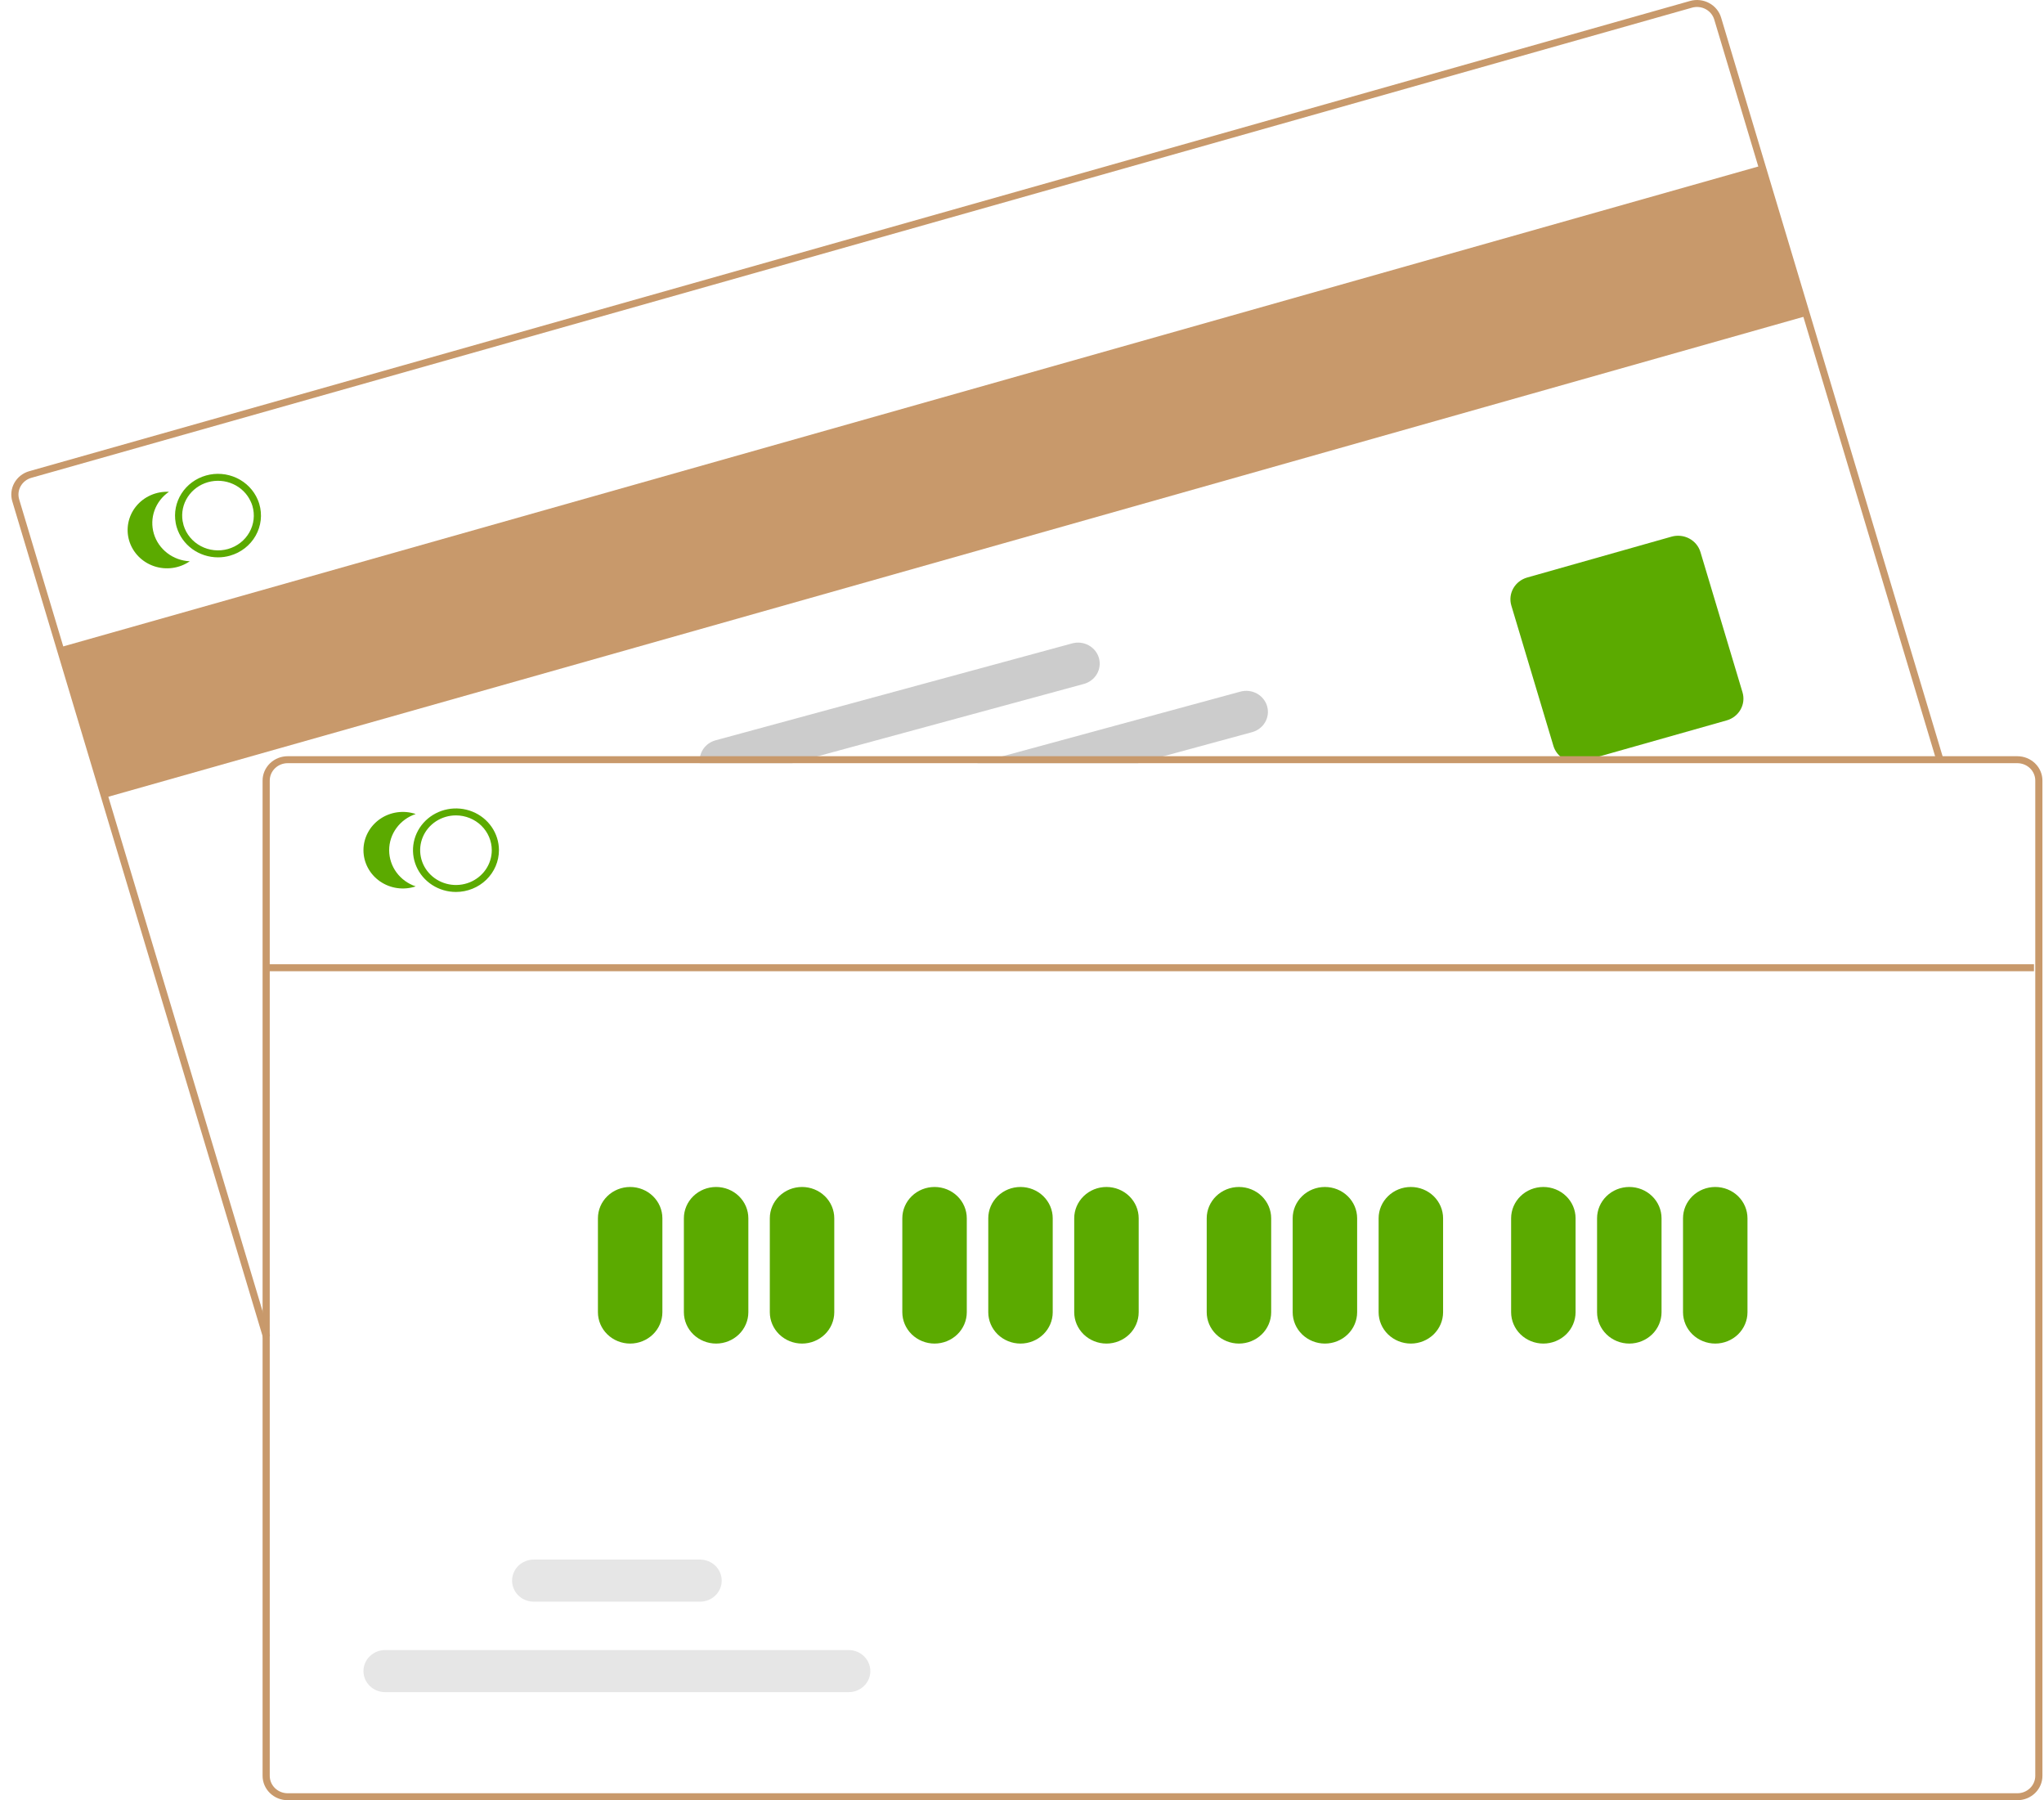 <svg width="159" height="140" viewBox="0 0 159 140" fill="none" xmlns="http://www.w3.org/2000/svg">
<g clip-path="url(#clip0_903_303)">
<path d="M137.043 12.873L4.652 50.346L8.159 62.038L140.549 24.565L137.043 12.873Z" fill="#C8996B"/>
<path d="M20.47 104.053L0.957 38.989C0.812 38.507 0.871 37.989 1.119 37.548C1.368 37.108 1.787 36.781 2.283 36.641L131.464 0.076C131.961 -0.064 132.494 -0.007 132.947 0.235C133.401 0.476 133.737 0.883 133.882 1.365L151.169 59.006L150.634 59.158L133.347 1.516C133.243 1.172 133.003 0.882 132.679 0.709C132.356 0.537 131.975 0.496 131.62 0.596L2.439 37.16C2.085 37.261 1.786 37.494 1.608 37.809C1.43 38.123 1.388 38.493 1.492 38.838L21.005 103.901L20.47 104.053Z" fill="#C8996B"/>
<path d="M122.577 59.274C122.185 59.274 121.804 59.15 121.49 58.922C121.177 58.693 120.948 58.372 120.838 58.007L117.565 47.094C117.431 46.646 117.486 46.165 117.717 45.756C117.948 45.347 118.336 45.044 118.797 44.913L130.03 41.734C130.491 41.604 130.986 41.657 131.407 41.881C131.828 42.106 132.14 42.483 132.275 42.931L135.548 53.843C135.682 54.291 135.627 54.773 135.396 55.181C135.165 55.59 134.777 55.893 134.316 56.024L123.083 59.204C122.918 59.251 122.748 59.274 122.577 59.274V59.274Z" fill="#5BAA00"/>
<path d="M20.169 39.19C20.135 39.078 20.095 38.968 20.049 38.86C19.735 38.119 19.15 37.518 18.407 37.171C17.664 36.823 16.815 36.755 16.024 36.979C15.232 37.203 14.553 37.703 14.118 38.383C13.683 39.064 13.523 39.877 13.667 40.665C13.687 40.78 13.714 40.894 13.748 41.006C13.951 41.681 14.374 42.273 14.953 42.695C15.532 43.116 16.236 43.344 16.959 43.344C17.275 43.345 17.59 43.301 17.893 43.214C18.743 42.973 19.46 42.414 19.887 41.659C20.314 40.905 20.415 40.017 20.169 39.19V39.19ZM17.737 42.695C17.027 42.895 16.265 42.813 15.618 42.468C14.97 42.123 14.49 41.543 14.282 40.855C14.25 40.742 14.224 40.629 14.204 40.514C14.1 39.864 14.242 39.199 14.606 38.644C14.969 38.089 15.528 37.682 16.178 37.498C16.828 37.315 17.524 37.367 18.137 37.646C18.75 37.925 19.238 38.411 19.508 39.014C19.559 39.12 19.601 39.23 19.634 39.342C19.839 40.031 19.755 40.771 19.399 41.4C19.044 42.028 18.446 42.494 17.737 42.695V42.695Z" fill="#5BAA00"/>
<path d="M11.969 41.51C11.791 40.915 11.808 40.281 12.018 39.696C12.228 39.111 12.621 38.605 13.141 38.247C12.653 38.224 12.167 38.314 11.723 38.511C11.278 38.707 10.889 39.004 10.586 39.376C10.284 39.748 10.078 40.186 9.984 40.651C9.891 41.117 9.913 41.597 10.05 42.053C10.187 42.508 10.433 42.925 10.769 43.269C11.105 43.613 11.521 43.874 11.982 44.031C12.443 44.187 12.936 44.234 13.42 44.168C13.903 44.102 14.363 43.924 14.762 43.65C14.125 43.62 13.514 43.398 13.013 43.014C12.512 42.63 12.147 42.104 11.969 41.51V41.51Z" fill="#5BAA00"/>
<path d="M98.568 54.923C98.508 54.716 98.408 54.522 98.271 54.353C98.135 54.183 97.965 54.042 97.773 53.936C97.58 53.831 97.368 53.763 97.148 53.737C96.928 53.712 96.705 53.728 96.492 53.786L77.998 58.812L76.006 59.353H88.514L90.506 58.812L97.4 56.939C97.83 56.822 98.195 56.543 98.413 56.165C98.632 55.787 98.688 55.34 98.568 54.923V54.923Z" fill="#CCCCCC"/>
<path d="M85.483 51.169C85.362 50.751 85.076 50.397 84.686 50.185C84.297 49.972 83.837 49.918 83.407 50.035L55.656 57.575C55.268 57.682 54.932 57.919 54.709 58.245C54.486 58.572 54.389 58.964 54.438 59.353H61.623L63.617 58.812L84.315 53.188C84.746 53.07 85.11 52.792 85.329 52.413C85.548 52.035 85.603 51.587 85.483 51.169V51.169Z" fill="#CCCCCC"/>
<path d="M156.928 58.81H22.376C21.859 58.811 21.363 59.011 20.998 59.366C20.632 59.721 20.426 60.203 20.426 60.705V138.105C20.426 138.608 20.632 139.089 20.997 139.444C21.363 139.8 21.859 139.999 22.376 140H156.928C157.445 139.999 157.941 139.799 158.306 139.444C158.672 139.089 158.878 138.608 158.878 138.105V60.705C158.878 60.203 158.672 59.721 158.306 59.366C157.941 59.011 157.445 58.811 156.928 58.81V58.81ZM158.321 138.105C158.321 138.464 158.174 138.808 157.913 139.062C157.652 139.316 157.297 139.458 156.928 139.459H22.376C22.006 139.458 21.652 139.316 21.391 139.062C21.13 138.808 20.983 138.464 20.983 138.105V60.705C20.983 60.346 21.13 60.002 21.391 59.748C21.652 59.495 22.006 59.352 22.376 59.352H156.928C157.297 59.352 157.652 59.495 157.913 59.748C158.174 60.002 158.321 60.346 158.321 60.705V138.105Z" fill="#C8996B"/>
<path d="M35.469 69.366C34.808 69.366 34.161 69.176 33.612 68.819C33.062 68.462 32.633 67.955 32.38 67.362C32.127 66.768 32.061 66.115 32.19 65.485C32.319 64.855 32.638 64.276 33.105 63.822C33.573 63.368 34.168 63.059 34.817 62.934C35.465 62.808 36.137 62.873 36.748 63.118C37.359 63.364 37.881 63.78 38.248 64.314C38.616 64.849 38.812 65.476 38.812 66.119C38.811 66.98 38.458 67.805 37.832 68.414C37.205 69.023 36.355 69.365 35.469 69.366V69.366ZM35.469 63.412C34.918 63.412 34.379 63.571 33.921 63.868C33.463 64.166 33.106 64.588 32.895 65.083C32.684 65.578 32.629 66.122 32.737 66.647C32.844 67.172 33.109 67.654 33.499 68.032C33.889 68.411 34.385 68.668 34.925 68.773C35.466 68.877 36.026 68.824 36.535 68.619C37.044 68.414 37.479 68.067 37.785 67.622C38.091 67.177 38.255 66.654 38.255 66.119C38.254 65.401 37.96 64.713 37.438 64.206C36.916 63.699 36.208 63.413 35.469 63.412V63.412Z" fill="#5BAA00"/>
<path d="M30.272 66.118C30.272 65.499 30.471 64.895 30.841 64.391C31.212 63.886 31.734 63.507 32.337 63.304C31.876 63.15 31.383 63.104 30.899 63.172C30.416 63.24 29.957 63.419 29.559 63.694C29.162 63.97 28.837 64.333 28.614 64.755C28.39 65.177 28.273 65.644 28.273 66.118C28.273 66.593 28.39 67.06 28.614 67.482C28.837 67.904 29.162 68.267 29.559 68.543C29.957 68.818 30.416 68.997 30.899 69.065C31.383 69.133 31.876 69.087 32.337 68.933C31.734 68.731 31.212 68.351 30.841 67.847C30.471 67.342 30.272 66.738 30.272 66.118V66.118Z" fill="#5BAA00"/>
<path d="M49.019 104.488C48.354 104.487 47.717 104.23 47.247 103.774C46.777 103.317 46.513 102.698 46.512 102.052V94.745C46.512 94.099 46.776 93.48 47.246 93.023C47.716 92.566 48.354 92.31 49.019 92.31C49.684 92.31 50.322 92.566 50.792 93.023C51.262 93.48 51.526 94.099 51.526 94.745V102.052C51.525 102.698 51.261 103.317 50.791 103.774C50.321 104.23 49.684 104.487 49.019 104.488V104.488Z" fill="#5BAA00"/>
<path d="M55.705 104.488C55.041 104.487 54.403 104.23 53.933 103.774C53.463 103.317 53.199 102.698 53.198 102.052V94.745C53.198 94.099 53.462 93.48 53.933 93.023C54.403 92.566 55.041 92.31 55.705 92.31C56.37 92.31 57.008 92.566 57.478 93.023C57.948 93.48 58.213 94.099 58.213 94.745V102.052C58.212 102.698 57.947 103.317 57.477 103.774C57.007 104.23 56.37 104.487 55.705 104.488V104.488Z" fill="#5BAA00"/>
<path d="M62.39 104.488C61.725 104.487 61.088 104.23 60.618 103.774C60.148 103.317 59.884 102.698 59.883 102.052V94.745C59.883 94.099 60.147 93.48 60.617 93.023C61.087 92.566 61.725 92.31 62.39 92.31C63.055 92.31 63.693 92.566 64.163 93.023C64.633 93.48 64.897 94.099 64.897 94.745V102.052C64.896 102.698 64.632 103.317 64.162 103.774C63.692 104.23 63.055 104.487 62.39 104.488V104.488Z" fill="#5BAA00"/>
<path d="M72.698 104.488C72.033 104.487 71.396 104.23 70.926 103.774C70.456 103.317 70.191 102.698 70.19 102.052V94.745C70.19 94.099 70.455 93.48 70.925 93.023C71.395 92.566 72.033 92.31 72.698 92.31C73.363 92.31 74 92.566 74.471 93.023C74.941 93.48 75.205 94.099 75.205 94.745V102.052C75.204 102.698 74.94 103.317 74.47 103.774C74 104.23 73.362 104.487 72.698 104.488V104.488Z" fill="#5BAA00"/>
<path d="M79.383 104.488C78.718 104.487 78.081 104.23 77.611 103.774C77.141 103.317 76.877 102.698 76.876 102.052V94.745C76.876 94.099 77.14 93.48 77.61 93.023C78.081 92.566 78.718 92.31 79.383 92.31C80.048 92.31 80.686 92.566 81.156 93.023C81.626 93.48 81.89 94.099 81.89 94.745V102.052C81.89 102.698 81.625 103.317 81.155 103.774C80.685 104.23 80.048 104.487 79.383 104.488V104.488Z" fill="#5BAA00"/>
<path d="M86.07 104.488C85.405 104.487 84.768 104.23 84.298 103.774C83.828 103.317 83.563 102.698 83.562 102.052V94.745C83.562 94.099 83.827 93.48 84.297 93.023C84.767 92.566 85.405 92.31 86.07 92.31C86.735 92.31 87.372 92.566 87.843 93.023C88.313 93.48 88.577 94.099 88.577 94.745V102.052C88.576 102.698 88.312 103.317 87.842 103.774C87.372 104.23 86.734 104.487 86.07 104.488V104.488Z" fill="#5BAA00"/>
<path d="M96.376 104.488C95.712 104.487 95.074 104.23 94.604 103.774C94.134 103.317 93.87 102.698 93.869 102.052V94.745C93.869 94.099 94.133 93.48 94.603 93.023C95.074 92.566 95.711 92.31 96.376 92.31C97.041 92.31 97.679 92.566 98.149 93.023C98.619 93.48 98.883 94.099 98.883 94.745V102.052C98.883 102.698 98.618 103.317 98.148 103.774C97.678 104.23 97.041 104.487 96.376 104.488V104.488Z" fill="#5BAA00"/>
<path d="M103.063 104.488C102.398 104.487 101.761 104.23 101.291 103.774C100.821 103.317 100.556 102.698 100.556 102.052V94.745C100.556 94.099 100.82 93.48 101.29 93.023C101.76 92.566 102.398 92.31 103.063 92.31C103.728 92.31 104.366 92.566 104.836 93.023C105.306 93.48 105.57 94.099 105.57 94.745V102.052C105.569 102.698 105.305 103.317 104.835 103.774C104.365 104.23 103.728 104.487 103.063 104.488V104.488Z" fill="#5BAA00"/>
<path d="M109.748 104.488C109.084 104.487 108.446 104.23 107.976 103.774C107.506 103.317 107.242 102.698 107.241 102.052V94.745C107.241 94.099 107.505 93.48 107.976 93.023C108.446 92.566 109.083 92.31 109.748 92.31C110.413 92.31 111.051 92.566 111.521 93.023C111.991 93.48 112.256 94.099 112.256 94.745V102.052C112.255 102.698 111.99 103.317 111.52 103.774C111.05 104.23 110.413 104.487 109.748 104.488V104.488Z" fill="#5BAA00"/>
<path d="M120.055 104.488C119.39 104.487 118.753 104.23 118.283 103.774C117.813 103.317 117.549 102.698 117.548 102.052V94.745C117.548 94.099 117.812 93.48 118.282 93.023C118.752 92.566 119.39 92.31 120.055 92.31C120.72 92.31 121.358 92.566 121.828 93.023C122.298 93.48 122.562 94.099 122.562 94.745V102.052C122.561 102.698 122.297 103.317 121.827 103.774C121.357 104.23 120.72 104.487 120.055 104.488V104.488Z" fill="#5BAA00"/>
<path d="M126.742 104.488C126.077 104.487 125.44 104.23 124.97 103.774C124.5 103.317 124.235 102.698 124.234 102.052V94.745C124.234 94.099 124.499 93.48 124.969 93.023C125.439 92.566 126.077 92.31 126.742 92.31C127.407 92.31 128.044 92.566 128.514 93.023C128.985 93.48 129.249 94.099 129.249 94.745V102.052C129.248 102.698 128.984 103.317 128.514 103.774C128.044 104.23 127.406 104.487 126.742 104.488V104.488Z" fill="#5BAA00"/>
<path d="M133.427 104.488C132.762 104.487 132.125 104.23 131.655 103.774C131.185 103.317 130.921 102.698 130.92 102.052V94.745C130.92 94.099 131.184 93.48 131.654 93.023C132.124 92.566 132.762 92.31 133.427 92.31C134.092 92.31 134.73 92.566 135.2 93.023C135.67 93.48 135.934 94.099 135.934 94.745V102.052C135.934 102.698 135.669 103.317 135.199 103.774C134.729 104.23 134.092 104.487 133.427 104.488V104.488Z" fill="#5BAA00"/>
<path d="M66.017 131.596H29.958C29.511 131.596 29.083 131.424 28.767 131.117C28.451 130.81 28.273 130.394 28.273 129.96C28.273 129.526 28.451 129.11 28.767 128.803C29.083 128.496 29.511 128.323 29.958 128.323H66.017C66.464 128.323 66.892 128.496 67.208 128.803C67.524 129.11 67.702 129.526 67.702 129.96C67.702 130.394 67.524 130.81 67.208 131.117C66.892 131.424 66.464 131.596 66.017 131.596Z" fill="#E6E6E6"/>
<path d="M54.456 124.559H41.519C41.072 124.559 40.643 124.387 40.327 124.08C40.011 123.773 39.834 123.357 39.834 122.923C39.834 122.489 40.011 122.072 40.327 121.765C40.643 121.459 41.072 121.286 41.519 121.286H54.456C54.903 121.286 55.331 121.459 55.647 121.765C55.963 122.072 56.14 122.489 56.14 122.923C56.14 123.357 55.963 123.773 55.647 124.08C55.331 124.387 54.903 124.559 54.456 124.559V124.559Z" fill="#E6E6E6"/>
<path d="M158.22 74.989H20.882V75.531H158.22V74.989Z" fill="#C8996B"/>
</g>
<defs>
<clipPath id="clip0_903_303">
<rect width="158" height="140" fill="white" transform="translate(0.878)"/>
</clipPath>
</defs>
</svg>
